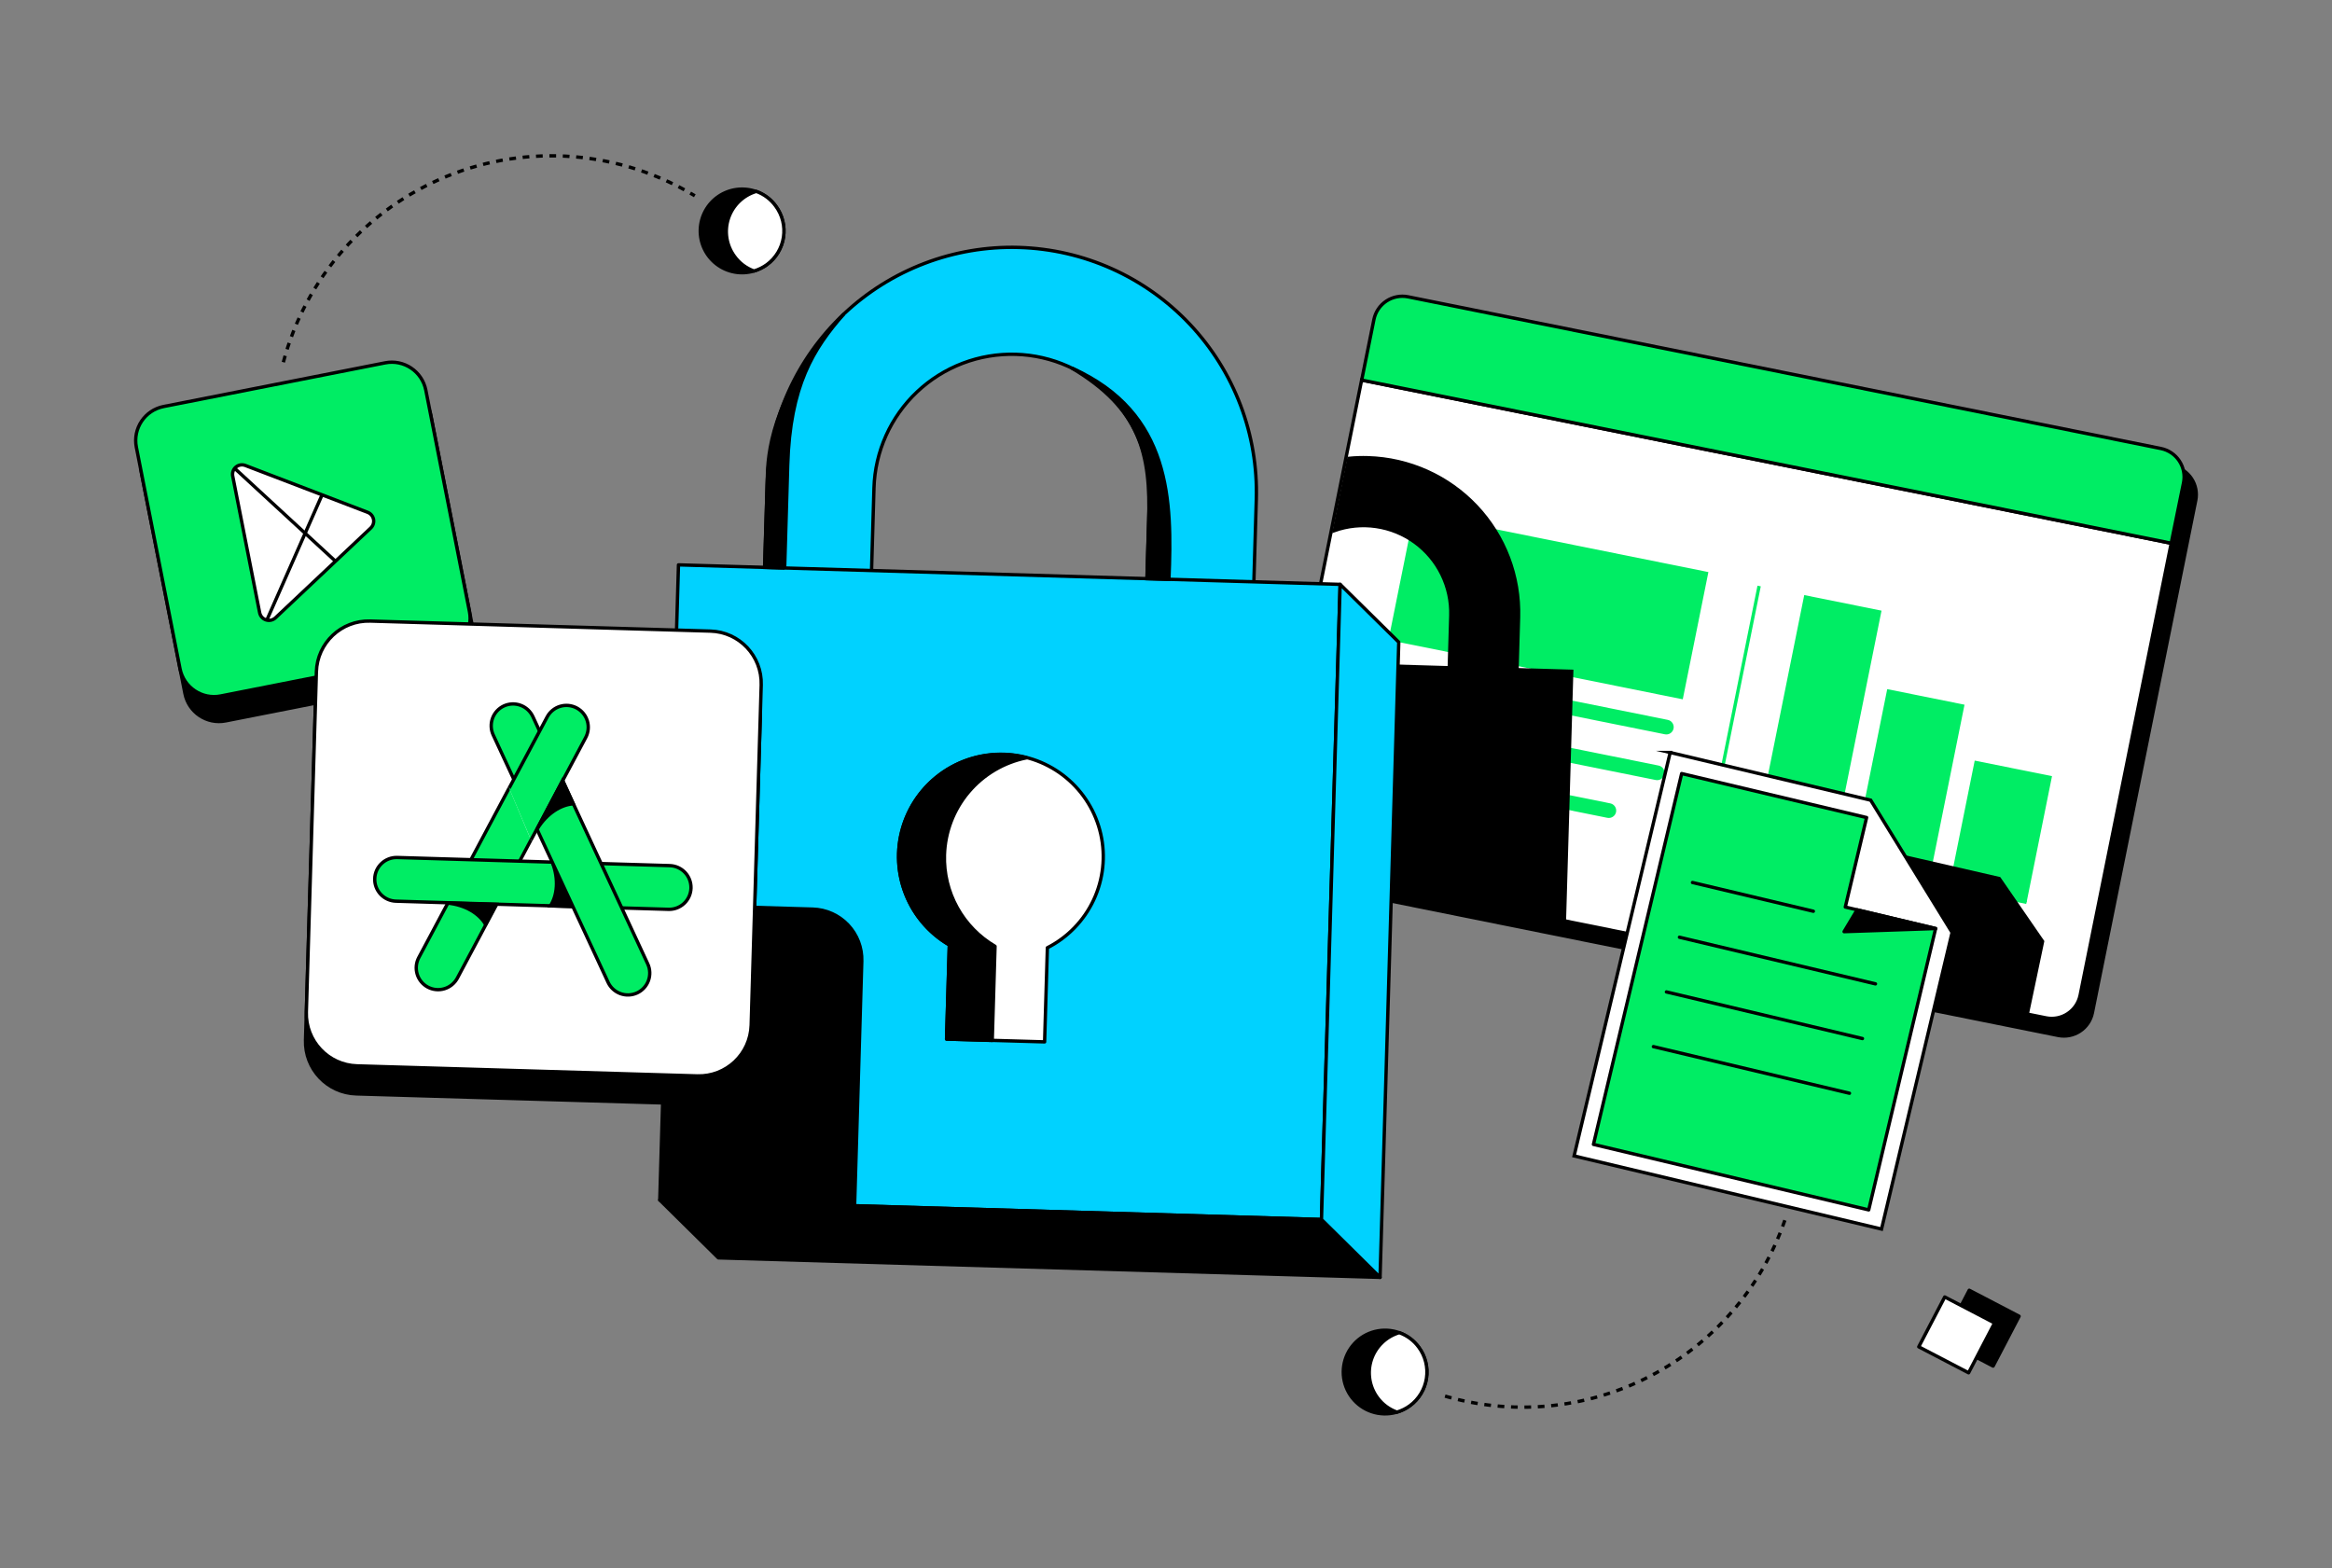 <svg width="696" height="468" viewBox="0 0 696 468" fill="none" xmlns="http://www.w3.org/2000/svg">
<rect x="0" y="0" width="696" height="468" fill="#808080" stroke="none"/>
<g clip-path="url(#clip0_3296_61201)">
<path d="M587.736 385.095L579.98 399.967L594.853 407.722L602.608 392.85L587.736 385.095Z" fill="black" stroke="black" stroke-linecap="round" stroke-linejoin="round"/>
<path d="M580.421 387.1L572.666 401.973L587.538 409.728L595.293 394.856L580.421 387.1Z" fill="white" stroke="black" stroke-linecap="round" stroke-linejoin="round"/>
<path d="M532.7 364.203C525.708 384.459 511.136 401.215 492.047 410.951C472.958 420.686 450.838 422.642 430.336 416.408" stroke="black" stroke-miterlimit="10" stroke-dasharray="2 2"/>
<path d="M648.592 139.129L423.877 93.852C421.636 93.41 419.312 93.872 417.41 95.136C415.508 96.4 414.183 98.364 413.723 100.601L382.833 253.623C382.394 255.863 382.857 258.186 384.12 260.087C385.384 261.988 387.347 263.314 389.582 263.776L614.327 309.053C616.568 309.492 618.891 309.029 620.792 307.766C622.693 306.502 624.019 304.539 624.481 302.304L655.341 149.282C655.777 147.042 655.314 144.721 654.05 142.82C652.787 140.92 650.826 139.593 648.592 139.129Z" fill="black" stroke="black" stroke-linejoin="round"/>
<path d="M406.385 113.44L379.21 248.361C378.77 250.599 379.23 252.919 380.489 254.82C381.749 256.72 383.707 258.048 385.939 258.515L610.674 303.801C612.914 304.243 615.239 303.782 617.14 302.518C619.042 301.254 620.367 299.289 620.827 297.052L648.013 162.151L406.385 113.44Z" fill="white" stroke="black" stroke-miterlimit="10"/>
<path d="M651.707 144.021C652.146 141.781 651.684 139.458 650.42 137.557C649.156 135.655 647.194 134.33 644.958 133.867L420.213 88.581C417.973 88.142 415.65 88.604 413.749 89.868C411.847 91.132 410.522 93.094 410.059 95.33L406.405 113.44L648.013 162.131L651.707 144.021Z" fill="#00ED64" stroke="black" stroke-linejoin="round"/>
<path d="M422.052 153.05L414.402 191.024L502.232 208.718L509.882 170.744L422.052 153.05Z" fill="#00ED64"/>
<path d="M525.023 174.9L509.857 250.168L604.833 269.307" stroke="#00ED64" stroke-miterlimit="10"/>
<path d="M538.484 177.609L523.32 252.882L546.389 257.529L561.553 182.256L538.484 177.609Z" fill="#00ED64"/>
<path d="M563.252 205.681L552.56 258.757L575.628 263.404L586.32 210.328L563.252 205.681Z" fill="#00ED64"/>
<path d="M589.365 227.009L581.784 264.641L604.853 269.288L612.434 231.656L589.365 227.009Z" fill="#00ED64"/>
<path d="M412.455 211.851L451.492 219.718C451.775 219.775 452.045 219.888 452.285 220.049C452.524 220.211 452.73 220.418 452.89 220.659C453.049 220.9 453.159 221.171 453.214 221.455C453.269 221.738 453.267 222.03 453.209 222.314C453.093 222.884 452.756 223.385 452.271 223.707C451.787 224.029 451.194 224.146 450.623 224.031L411.587 216.164C411.022 216.041 410.528 215.701 410.212 215.217C409.896 214.733 409.784 214.144 409.899 213.578C410.013 213.012 410.345 212.513 410.823 212.19C411.301 211.867 411.888 211.745 412.455 211.851Z" fill="#00ED64"/>
<path d="M459.499 221.335L495.031 228.494C495.602 228.609 496.104 228.946 496.428 229.431C496.751 229.915 496.87 230.508 496.759 231.079C496.643 231.652 496.305 232.156 495.818 232.48C495.331 232.804 494.736 232.921 494.163 232.807L458.63 225.648C458.057 225.533 457.554 225.194 457.23 224.708C456.906 224.221 456.789 223.626 456.903 223.052C457.021 222.481 457.36 221.98 457.847 221.658C458.333 221.336 458.927 221.22 459.499 221.335Z" fill="#00ED64"/>
<path d="M415.201 198.213L441.079 203.434C441.362 203.49 441.632 203.602 441.872 203.762C442.112 203.923 442.318 204.129 442.479 204.369C442.639 204.609 442.751 204.879 442.807 205.162C442.863 205.445 442.863 205.737 442.806 206.02C442.749 206.304 442.636 206.573 442.475 206.813C442.313 207.053 442.106 207.258 441.865 207.418C441.624 207.577 441.353 207.688 441.069 207.743C440.785 207.797 440.493 207.796 440.21 207.737L414.332 202.526C413.761 202.41 413.259 202.073 412.936 201.589C412.612 201.104 412.493 200.512 412.605 199.94C412.721 199.367 413.059 198.863 413.546 198.539C414.032 198.216 414.628 198.098 415.201 198.213Z" fill="#00ED64"/>
<path d="M449.455 205.121L497.757 214.855C498.04 214.912 498.31 215.023 498.55 215.183C498.79 215.344 498.996 215.55 499.157 215.79C499.317 216.03 499.429 216.3 499.485 216.583C499.541 216.866 499.541 217.158 499.484 217.441C499.427 217.725 499.314 217.994 499.153 218.234C498.991 218.474 498.784 218.679 498.543 218.839C498.302 218.999 498.031 219.109 497.747 219.164C497.463 219.219 497.171 219.217 496.888 219.158L448.577 209.424C448.293 209.368 448.024 209.257 447.784 209.096C447.543 208.936 447.337 208.73 447.177 208.49C447.016 208.249 446.905 207.98 446.849 207.697C446.792 207.413 446.793 207.122 446.849 206.839C446.906 206.554 447.019 206.284 447.182 206.043C447.344 205.802 447.552 205.596 447.794 205.437C448.037 205.277 448.308 205.167 448.593 205.113C448.878 205.059 449.171 205.062 449.455 205.121Z" fill="#00ED64"/>
<path d="M409.71 225.488L480.595 239.775C481.168 239.891 481.672 240.229 481.995 240.716C482.319 241.203 482.437 241.798 482.322 242.371C482.204 242.942 481.865 243.444 481.378 243.765C480.892 244.087 480.298 244.203 479.726 244.088L408.841 229.801C408.557 229.745 408.286 229.634 408.045 229.473C407.804 229.312 407.598 229.104 407.437 228.863C407.277 228.622 407.165 228.351 407.11 228.067C407.054 227.782 407.056 227.49 407.114 227.206C407.171 226.922 407.284 226.653 407.445 226.413C407.607 226.173 407.814 225.967 408.055 225.808C408.296 225.648 408.567 225.538 408.851 225.483C409.135 225.428 409.427 225.43 409.71 225.488Z" fill="#00ED64"/>
<path d="M452.76 199.89L453.219 184.255C453.399 178.177 452.379 172.122 450.218 166.438C448.057 160.754 444.798 155.551 440.626 151.126C436.454 146.702 431.451 143.143 425.903 140.653C420.355 138.163 414.371 136.79 408.292 136.613C406.383 136.551 404.472 136.614 402.571 136.802L398.238 158.367C402.231 156.95 406.509 156.528 410.702 157.137C414.895 157.746 418.876 159.368 422.3 161.863C425.725 164.358 428.489 167.651 430.354 171.455C432.219 175.259 433.128 179.461 433.002 183.696L432.543 199.301L390.231 198.053L380.028 248.761C379.586 251.001 380.047 253.325 381.312 255.227C382.576 257.129 384.54 258.454 386.777 258.914L466.897 275.058L469.083 200.359L452.77 199.88L452.76 199.89Z" fill="black" stroke="black" stroke-miterlimit="10"/>
<path d="M374.956 148.993C375.238 139.406 373.628 129.858 370.219 120.893C366.81 111.929 361.669 103.723 355.089 96.746C341.8 82.654 323.458 74.418 304.097 73.85C284.735 73.282 265.941 80.428 251.849 93.717C237.757 107.006 229.521 125.349 228.953 144.71L226.547 226.577C226.428 230.67 233.456 234.204 242.262 234.454C251.068 234.704 258.306 231.609 258.436 227.515L260.842 145.648C261.162 134.746 265.8 124.417 273.736 116.934C277.666 113.229 282.286 110.334 287.335 108.415C292.383 106.496 297.76 105.589 303.158 105.748C308.556 105.907 313.871 107.127 318.798 109.339C323.724 111.552 328.167 114.713 331.872 118.643C335.577 122.572 338.472 127.193 340.391 132.241C342.311 137.289 343.217 142.666 343.058 148.064L340.652 229.931C340.532 234.025 347.571 237.559 356.377 237.809C365.182 238.058 372.421 234.963 372.54 230.82L374.956 148.953V148.993Z" fill="#00D2FF" stroke="black" stroke-miterlimit="10"/>
<path d="M84.568 108.109C87.854 95.68 93.99 84.188 102.491 74.543C110.991 64.899 121.621 57.367 133.539 52.546C145.457 47.725 158.333 45.746 171.149 46.767C183.964 47.789 196.365 51.782 207.369 58.429" stroke="black" stroke-miterlimit="10" stroke-dasharray="2 2"/>
<path d="M228.903 78.966C227.731 79.823 226.421 80.471 225.029 80.883C223.138 81.445 221.14 81.549 219.2 81.189C217.261 80.829 215.434 80.014 213.87 78.811C212.306 77.608 211.05 76.052 210.204 74.269C209.358 72.487 208.947 70.529 209.004 68.557C209.062 66.584 209.586 64.654 210.534 62.924C211.482 61.193 212.826 59.712 214.457 58.602C216.088 57.492 217.959 56.785 219.917 56.538C221.874 56.291 223.863 56.511 225.718 57.182C228.054 58.005 230.085 59.52 231.539 61.525C232.513 62.843 233.218 64.341 233.612 65.932C234.007 67.523 234.084 69.176 233.84 70.797C233.595 72.418 233.033 73.975 232.186 75.378C231.339 76.782 230.223 78.004 228.903 78.976V78.966Z" fill="black" stroke="black" stroke-miterlimit="10"/>
<path d="M228.903 78.967C227.732 79.823 226.421 80.472 225.03 80.883C222.69 80.046 220.661 78.517 219.209 76.501C218.021 74.885 217.239 73.007 216.929 71.026C216.62 69.044 216.792 67.018 217.432 65.117C218.071 63.216 219.159 61.497 220.603 60.106C222.047 58.714 223.805 57.691 225.728 57.122C228.065 57.971 230.09 59.505 231.539 61.525C233.501 64.188 234.325 67.521 233.831 70.791C233.337 74.062 231.564 77.002 228.903 78.967Z" fill="white" stroke="black" stroke-miterlimit="10"/>
<path d="M420.802 419.543C418.815 421.01 416.439 421.854 413.973 421.969C411.507 422.085 409.062 421.466 406.947 420.192C404.833 418.917 403.144 417.044 402.094 414.81C401.044 412.575 400.681 410.08 401.05 407.638C401.419 405.197 402.503 402.921 404.166 401.096C405.83 399.271 407.997 397.981 410.393 397.388C412.79 396.796 415.308 396.927 417.63 397.766C419.952 398.605 421.973 400.114 423.437 402.102C424.412 403.419 425.118 404.916 425.513 406.506C425.909 408.096 425.986 409.749 425.741 411.37C425.496 412.99 424.934 414.546 424.086 415.949C423.239 417.352 422.122 418.573 420.802 419.543Z" fill="black" stroke="black" stroke-miterlimit="10"/>
<path d="M420.802 419.544C419.633 420.407 418.322 421.059 416.928 421.471C414.593 420.641 412.561 419.128 411.098 417.128C409.909 415.512 409.127 413.634 408.818 411.653C408.509 409.671 408.681 407.645 409.32 405.744C409.96 403.843 411.048 402.124 412.492 400.733C413.936 399.341 415.694 398.318 417.617 397.749C419.95 398.578 421.978 400.092 423.438 402.092C424.412 403.41 425.116 404.908 425.511 406.499C425.906 408.09 425.983 409.743 425.738 411.364C425.494 412.985 424.932 414.542 424.085 415.945C423.237 417.349 422.122 418.572 420.802 419.544Z" fill="white" stroke="black" stroke-miterlimit="10"/>
<path d="M399.975 174.411L202.496 168.591L196.915 358.163L394.394 363.974L399.975 174.411Z" fill="#00D2FF" stroke="black" stroke-linecap="round" stroke-linejoin="round"/>
<path d="M312.598 282.866L311.769 310.96L282.506 310.121L283.335 282.027C277.476 278.605 272.923 273.328 270.396 267.031C267.868 260.733 267.51 253.774 269.378 247.25C271.245 240.727 275.232 235.011 280.709 231.005C286.186 226.999 292.842 224.931 299.624 225.128C306.407 225.325 312.931 227.775 318.167 232.092C323.402 236.408 327.051 242.345 328.538 248.966C330.024 255.587 329.263 262.514 326.375 268.655C323.486 274.795 318.635 279.799 312.588 282.876L312.598 282.866Z" fill="white" stroke="black" stroke-linecap="round" stroke-linejoin="round"/>
<path d="M281.878 255.21C281.717 260.686 283.034 266.103 285.69 270.894C288.346 275.685 292.244 279.672 296.973 282.436L296.144 310.531L282.507 310.121L283.335 282.027C276.963 278.315 272.152 272.419 269.792 265.432C267.432 258.445 267.683 250.84 270.5 244.024C273.316 237.208 278.507 231.644 285.11 228.361C291.714 225.078 299.284 224.299 306.418 226.168C299.647 227.523 293.535 231.132 289.079 236.406C284.622 241.68 282.084 248.309 281.878 255.21Z" fill="black" stroke="black" stroke-linejoin="round"/>
<path d="M116.419 115.73L50.32 128.758C44.716 129.862 41.068 135.301 42.172 140.906L55.2 207.005C56.305 212.609 61.744 216.257 67.349 215.153L133.448 202.125C139.052 201.02 142.7 195.581 141.595 189.976L128.567 123.877C127.463 118.273 122.024 114.625 116.419 115.73Z" fill="black" stroke="black" stroke-miterlimit="10"/>
<path d="M114.941 108.299L48.842 121.327C43.237 122.432 39.589 127.871 40.694 133.475L53.722 199.574C54.827 205.179 60.266 208.827 65.87 207.722L131.969 194.694C137.574 193.589 141.222 188.15 140.117 182.546L127.089 116.447C125.984 110.842 120.545 107.194 114.941 108.299Z" fill="#00ED64" stroke="black" stroke-miterlimit="10"/>
<path d="M69.452 142.074L77.499 182.888C77.6 183.382 77.83 183.84 78.167 184.215C78.503 184.59 78.933 184.869 79.413 185.023C79.894 185.176 80.406 185.199 80.898 185.089C81.389 184.979 81.843 184.739 82.211 184.395L110.645 157.599C110.993 157.272 111.252 156.861 111.398 156.407C111.544 155.952 111.573 155.468 111.481 154.999C111.389 154.531 111.18 154.093 110.874 153.727C110.567 153.361 110.172 153.079 109.727 152.907L73.236 138.929C72.768 138.748 72.26 138.695 71.765 138.776C71.27 138.857 70.805 139.069 70.42 139.389C70.034 139.71 69.741 140.128 69.571 140.6C69.4 141.072 69.36 141.581 69.452 142.074Z" fill="white" stroke="black" stroke-miterlimit="10"/>
<path d="M70.041 139.777L100.132 167.512" stroke="black" stroke-miterlimit="10"/>
<path d="M96.199 147.535L79.645 185.074" stroke="black" stroke-miterlimit="10"/>
<path d="M257.706 286.889L255.56 359.901L196.915 358.174L199.521 269.567L242.571 270.835C246.707 270.958 250.624 272.718 253.463 275.729C256.301 278.739 257.827 282.754 257.706 286.889Z" fill="black"/>
<path d="M94.18 208.865L91.183 310.426C90.929 319.04 97.707 326.229 106.321 326.484L207.882 329.48C216.496 329.734 223.686 322.957 223.94 314.342L226.937 212.782C227.191 204.167 220.413 196.978 211.799 196.724L110.238 193.727C101.623 193.473 94.434 200.25 94.18 208.865Z" fill="black" stroke="black" stroke-miterlimit="10"/>
<path d="M94.43 200.501L91.434 302.062C91.18 310.677 97.957 317.866 106.572 318.12L208.132 321.117C216.747 321.371 223.936 314.594 224.19 305.979L227.187 204.418C227.441 195.804 220.664 188.614 212.049 188.36L110.488 185.364C101.874 185.11 94.684 191.887 94.43 200.501Z" fill="white" stroke="black" stroke-miterlimit="10"/>
<path d="M158.468 250.708L136.504 291.931C135.688 293.456 134.301 294.596 132.646 295.099C130.992 295.603 129.205 295.429 127.678 294.617C126.152 293.8 125.012 292.41 124.511 290.753C124.009 289.096 124.186 287.308 125.002 285.781L151.958 235.203" fill="#00ED64"/>
<path d="M158.468 250.708L136.504 291.931C135.688 293.456 134.301 294.596 132.646 295.099C130.992 295.603 129.205 295.429 127.678 294.617V294.617C126.152 293.8 125.012 292.41 124.511 290.753C124.009 289.096 124.186 287.308 125.002 285.781L151.958 235.203" stroke="black" stroke-miterlimit="10"/>
<path d="M206.23 265.075C206.178 266.805 205.441 268.444 204.181 269.631C202.921 270.817 201.241 271.456 199.511 271.404L118.163 268.968C116.435 268.916 114.799 268.18 113.614 266.922C112.429 265.664 111.792 263.987 111.843 262.259C111.868 261.403 112.061 260.56 112.411 259.778C112.762 258.997 113.263 258.292 113.886 257.704C114.509 257.116 115.242 256.657 116.043 256.353C116.843 256.048 117.696 255.904 118.552 255.93L199.9 258.356C201.63 258.408 203.269 259.145 204.456 260.405C205.643 261.665 206.281 263.345 206.23 265.075Z" fill="#00ED64" stroke="black" stroke-miterlimit="10"/>
<path d="M164.837 257.327C166.834 262.469 166.265 267.381 164.258 270.376L170.987 270.576L164.847 257.327H164.837Z" fill="black" stroke="black" stroke-miterlimit="10"/>
<path d="M133.488 269.527C138.969 270.047 143.113 272.732 144.91 275.867C143.812 277.934 148.095 269.927 148.095 269.927L133.498 269.527H133.488Z" fill="black" stroke="black" stroke-miterlimit="10"/>
<path d="M190.146 296.353C188.576 297.08 186.781 297.154 185.156 296.559C183.531 295.964 182.209 294.748 181.48 293.178L147.206 219.368C146.478 217.799 146.402 216.005 146.996 214.381C147.589 212.756 148.803 211.433 150.371 210.702C151.941 209.975 153.736 209.901 155.361 210.496C156.986 211.091 158.308 212.307 159.037 213.877L193.321 287.687C194.048 289.258 194.122 291.052 193.527 292.677C192.932 294.302 191.716 295.624 190.146 296.353Z" fill="#00ED64" stroke="black" stroke-miterlimit="10"/>
<path d="M151.948 235.243L163.3 213.988C163.703 213.232 164.25 212.562 164.912 212.018C165.574 211.474 166.336 211.065 167.156 210.816C167.976 210.566 168.836 210.481 169.689 210.564C170.542 210.648 171.37 210.898 172.125 211.302C172.881 211.706 173.549 212.254 174.093 212.916C174.636 213.578 175.043 214.341 175.292 215.161C175.54 215.98 175.625 216.841 175.541 217.693C175.456 218.545 175.205 219.373 174.801 220.128L158.488 250.708" fill="#00ED64"/>
<path d="M151.948 235.243L163.3 213.988C163.703 213.232 164.25 212.562 164.912 212.018C165.574 211.474 166.336 211.065 167.156 210.816C167.976 210.566 168.836 210.481 169.689 210.564C170.542 210.648 171.37 210.898 172.125 211.302V211.302C172.881 211.706 173.549 212.254 174.093 212.916C174.636 213.578 175.043 214.341 175.292 215.161C175.54 215.98 175.625 216.841 175.541 217.693C175.456 218.545 175.205 219.373 174.801 220.128L158.488 250.708" stroke="black" stroke-miterlimit="10"/>
<path d="M160.365 247.363C163.25 242.671 167.503 240.145 171.087 239.915L167.922 232.927L160.365 247.363Z" fill="black" stroke="black" stroke-miterlimit="10"/>
<path d="M568.802 255.819L596.686 262.219L609.615 280.978L605.053 302.653L556.402 291.871L568.802 255.819Z" fill="black" stroke="black" stroke-miterlimit="10"/>
<path d="M498.476 224.59L469.802 345.004L561.553 366.829L582.619 278.313L558.319 238.827L498.466 224.59H498.476Z" fill="white" stroke="black" stroke-miterlimit="10"/>
<path d="M557.1 244.009L501.9 230.88L475.573 341.56L557.729 361.108L577.697 277.135L550.741 270.715L557.1 243.999V244.009Z" fill="#00ED64" stroke="black" stroke-linejoin="round"/>
<path d="M554.275 271.564L550.381 278.063L577.707 277.135L554.275 271.554V271.564Z" fill="black" stroke="black" stroke-linecap="round" stroke-linejoin="round"/>
<path d="M505.135 263.397L541.206 271.974" stroke="black" stroke-linecap="round" stroke-linejoin="round"/>
<path d="M501.241 279.73L559.746 293.648" stroke="black" stroke-linecap="round" stroke-linejoin="round"/>
<path d="M493.464 312.378L551.979 326.295" stroke="black" stroke-linecap="round" stroke-linejoin="round"/>
<path d="M497.357 296.054L555.862 309.971" stroke="black" stroke-linecap="round" stroke-linejoin="round"/>
<path d="M234.185 169.529L235.093 138.849C235.802 115.087 242.741 104.095 251.866 93.702C231.659 115.826 229.293 133.338 229.063 141.305L228.194 169.349L234.185 169.519V169.529Z" fill="black" stroke="black" stroke-miterlimit="10"/>
<path d="M348.879 172.904C349.797 149.661 349.727 123.204 319.926 109.876C340.293 122.036 343.498 135.405 342.829 155.482C342.559 163.469 342.309 172.714 342.309 172.714L348.879 172.904Z" fill="black" stroke="black" stroke-miterlimit="10"/>
<path d="M196.915 358.163L214.397 375.425L411.886 381.246L394.404 363.974L196.915 358.163Z" fill="black" stroke="black" stroke-linejoin="round"/>
<path d="M399.976 174.401L394.405 363.974L411.886 381.246L417.467 191.663L399.976 174.401Z" fill="#00D2FF" stroke="black" stroke-linejoin="round"/>
</g>
<defs>
<clipPath id="clip0_3296_61201">
<rect width="616" height="376.479" fill="white" transform="translate(40 46)"/>
</clipPath>
</defs>
</svg>
